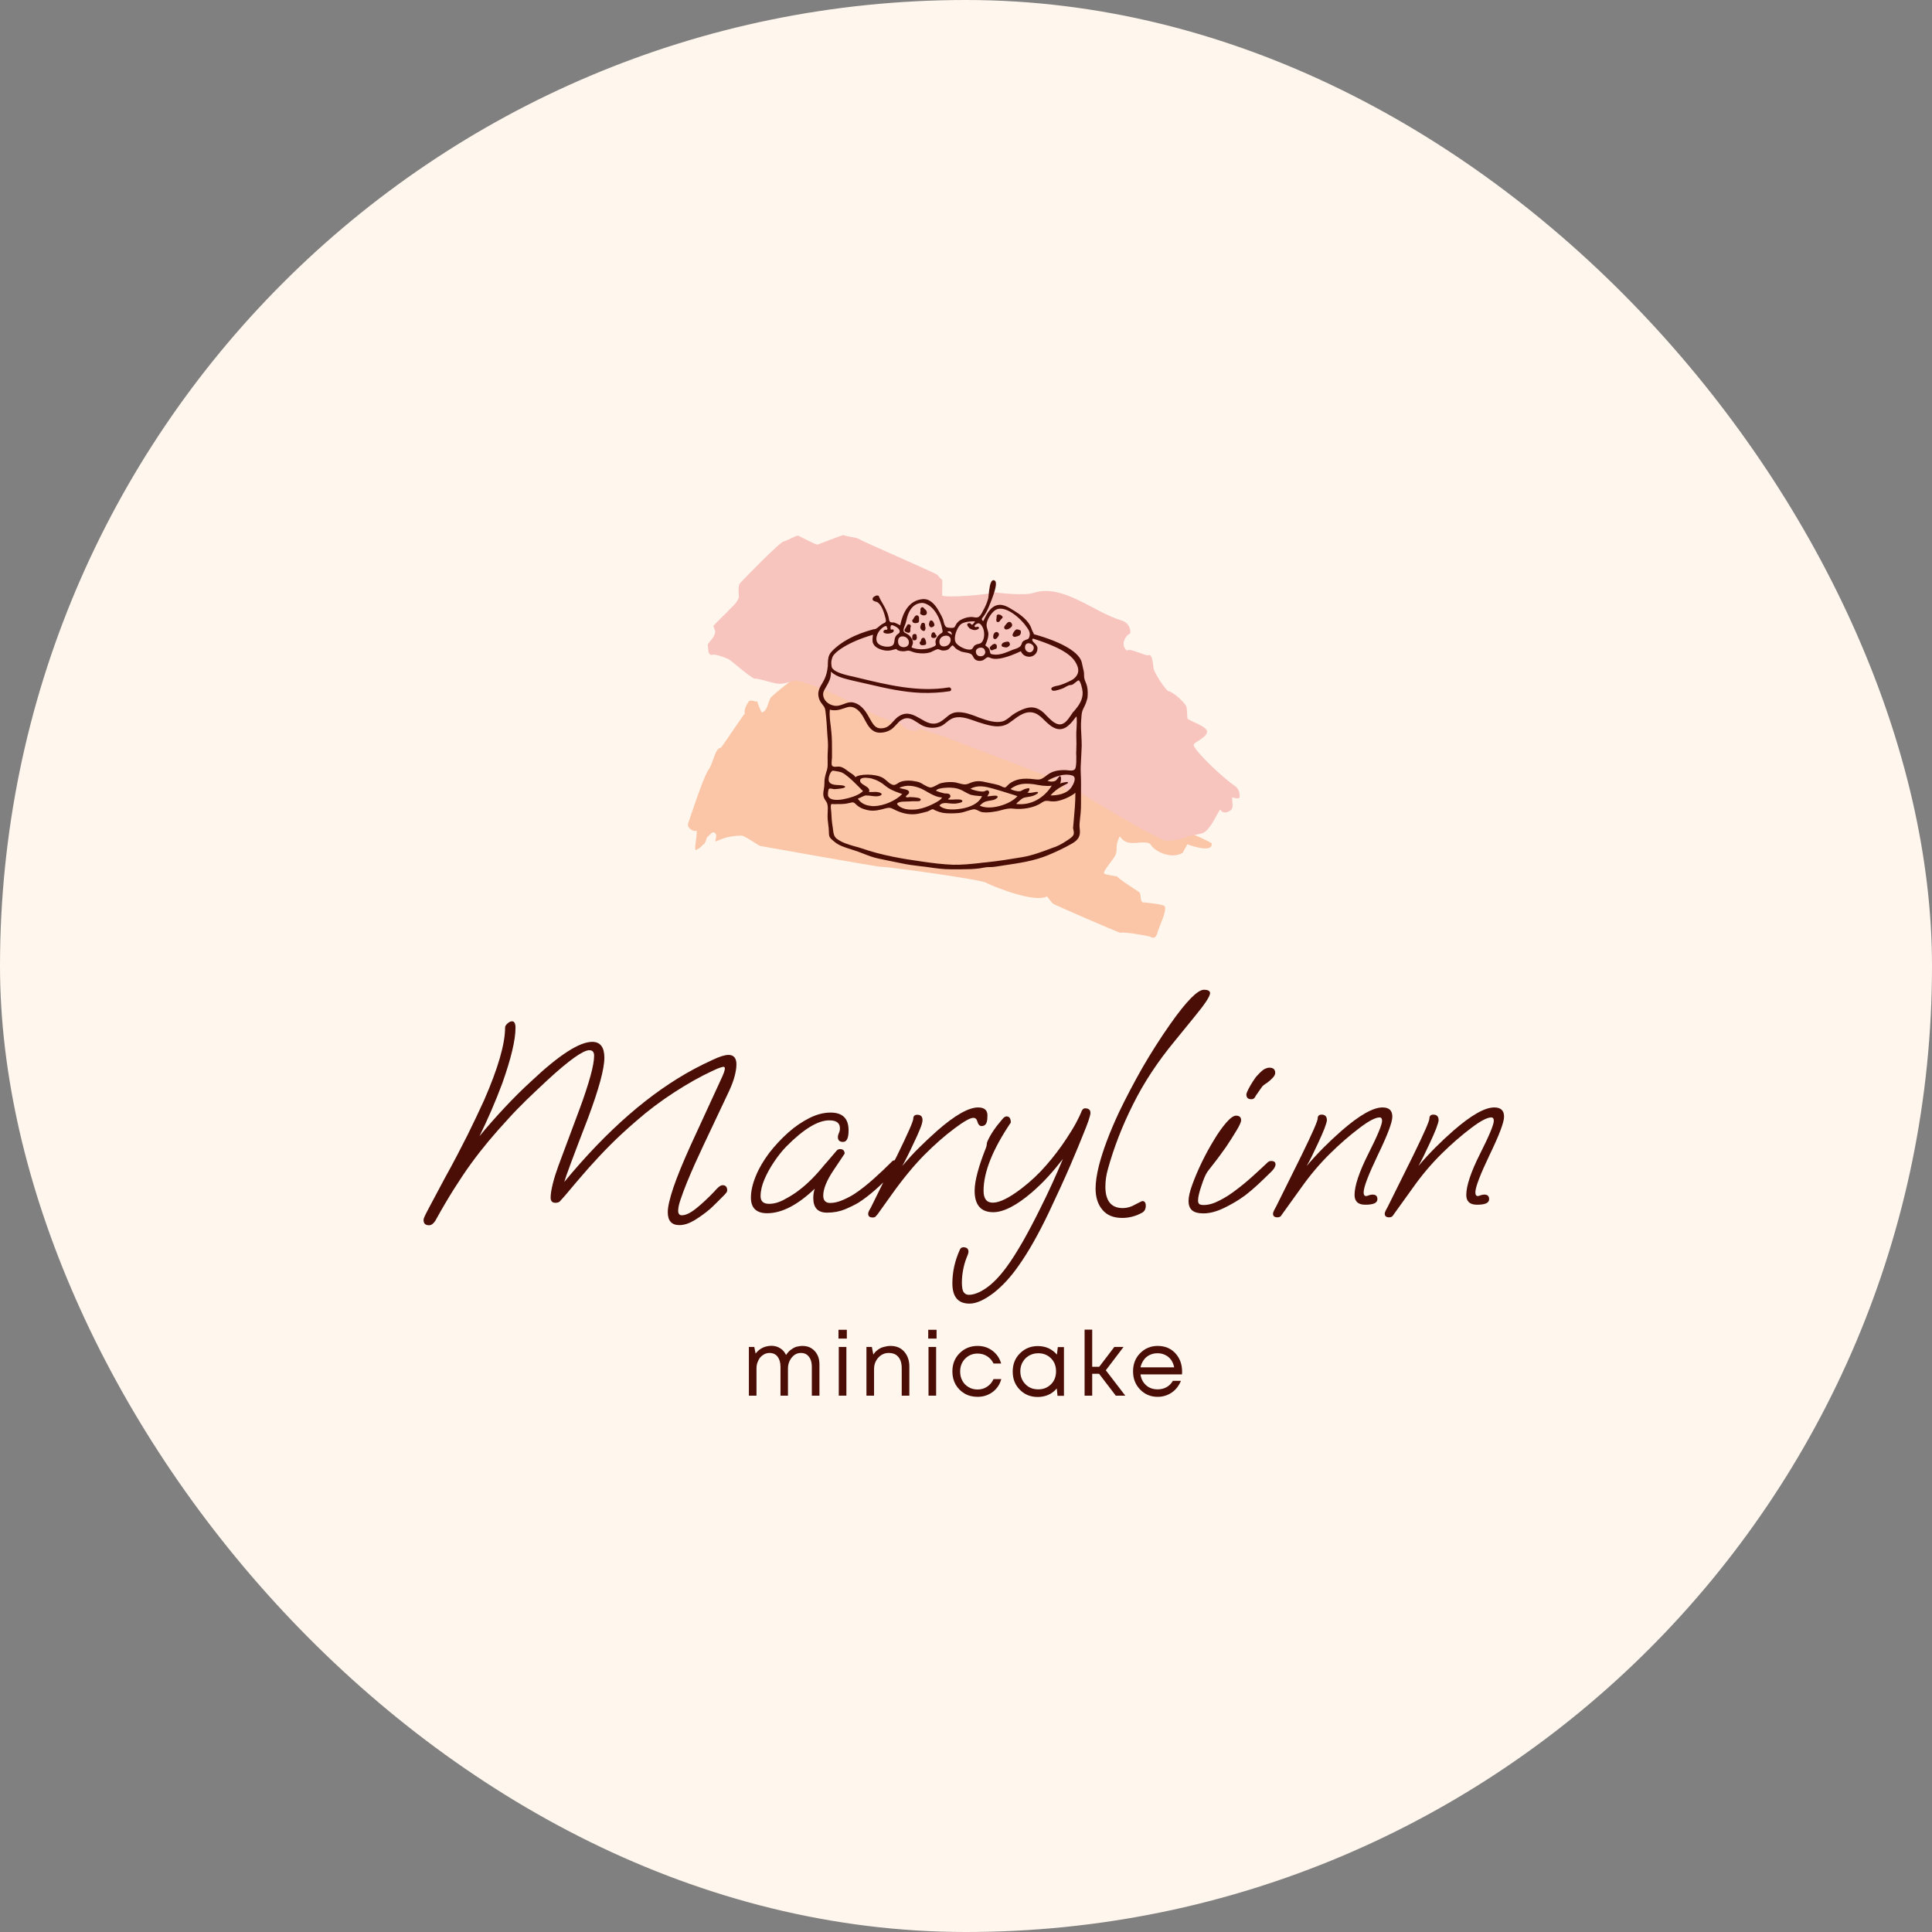 <?xml version="1.0" encoding="UTF-8"?> <svg xmlns="http://www.w3.org/2000/svg" width="260" height="260" viewBox="0 0 260 260" fill="none"><rect x="0" y="0" width="260" height="260" fill="#808080" stroke="none"/> <rect width="260" height="260" rx="130" fill="#FFF6ED"></rect> <path d="M113.132 92.995C112.816 92.63 106.935 91.193 106.692 91.51C106.474 91.51 103.849 93.677 103.728 93.872C103.339 94.529 103.266 95.698 102.537 95.869C102.44 95.893 102.027 94.797 101.881 94.359C101.711 94.554 101.176 94.115 100.787 94.359C100.423 94.919 100.107 95.479 100.228 96.064C99.986 96.21 97.531 100.009 97.021 100.618C96.17 100.715 96.073 102.59 95.32 103.637C94.615 104.636 92.72 110.529 92.647 110.7C92.282 111.43 93.497 112.064 93.765 111.747C93.789 112.94 93.449 113.793 93.594 114.426C93.959 114.255 94.251 114.109 94.639 113.622C94.809 113.744 94.98 113.159 95.15 112.672C95.514 112.429 95.83 111.82 96.17 112.064C96.754 112.453 95.976 113.379 96.389 113.208C97.41 112.77 98.114 112.502 99.767 112.453C100.228 112.453 102.002 113.744 102.294 113.841C102.683 113.89 118.187 116.715 118.77 116.666C119.353 116.618 132.791 118.444 132.815 118.858C134.152 119.491 139.279 121.512 140.883 120.636C140.98 120.66 141.442 121.391 141.709 121.61C141.88 121.756 150.652 125.579 150.798 125.531C151.211 125.36 154.394 125.92 154.759 126.042C155.099 126.237 155.512 126.383 155.755 125.555C155.804 125.092 157.189 122.389 156.703 121.926C156.46 121.683 154.176 121.464 153.835 121.439C153.374 121.391 153.617 120.246 153.301 120.051C152.888 119.783 150.409 118.2 150.336 117.933C150.336 117.933 148.732 117.738 148.586 117.543C148.392 117.251 149.801 115.716 150.093 115.108C150.482 114.328 149.972 113.914 150.701 112.551C151.381 113.525 152.086 113.476 153.033 113.427C153.276 113.403 154.71 113.208 154.88 113.72C155.415 114.572 157.626 115.692 159.157 114.767C159.352 114.401 159.57 114.012 159.789 113.622C159.789 113.622 163.191 114.937 163.07 113.525C162.997 112.77 113.618 93.239 113.132 92.995ZM101.298 111.065C101.371 111.089 101.419 111.138 101.492 111.162C101.419 111.138 101.346 111.114 101.298 111.065Z" fill="#FAC6A7"></path> <path d="M160.639 100.301C160.541 99.887 162.485 99.278 162.437 98.426C162.388 97.671 159.739 96.965 159.788 96.624C159.788 96.161 159.739 95.674 159.691 95.236C159.667 94.676 157.844 93.093 157.261 93.02C156.896 92.971 155.268 90.438 155.244 89.951V89.927C155.098 88.709 155.001 88.027 154.515 88.173C154.296 88.344 151.915 87.126 151.696 87.564V87.589C151.259 87.272 151.088 86.688 151.283 86.201C151.453 85.762 151.72 85.421 152.109 85.227V85.202C152.182 84.447 151.72 83.741 150.991 83.522C147.03 82.329 143.045 78.505 139.06 79.796C137.796 80.21 134.005 79.772 133.714 79.674C133.568 80.015 126.909 80.526 126.788 80.112C126.788 80.088 126.788 80.088 126.788 80.064C126.812 79.406 126.812 78.724 126.812 78.067C126.569 77.848 126.351 77.629 126.132 77.361C125.865 77.093 116.023 72.855 115.44 72.466C115.245 72.32 113.714 72.198 113.569 72.003C113.496 71.93 110.191 73.245 110.021 73.294C109.802 73.342 107.493 72.1 107.396 72.076C107.202 72.027 105.817 72.807 105.501 72.855C105.039 72.831 99.985 78.043 99.596 78.481C99.207 78.919 99.499 80.21 99.426 80.405C99.183 81.208 98.356 81.793 97.797 82.426C97.239 82.937 95.611 84.642 95.999 84.204C96.072 84.545 96.267 84.788 96.242 85.081C96.194 85.714 95.562 86.225 95.222 86.761C95.392 87.224 95.149 87.978 95.732 88.149C96.218 87.881 98.089 88.709 98.089 88.734C98.284 88.782 100.932 91.144 101.516 91.315C102.123 91.339 102.682 91.534 103.241 91.68C103.8 91.826 104.359 91.997 104.918 92.021C105.574 92.021 106.181 91.802 106.837 91.607C107.493 91.388 112.111 93.166 114.589 94.578C117.044 96.015 120.664 97.452 121.272 97.403C121.636 98.134 123.143 98.743 123.775 98.036C124.042 98.158 127.371 99.23 127.42 99.23C127.59 99.424 142.608 105.001 143.045 105.342C143.41 107.388 144.066 105.781 144.625 106.243C144.697 106.268 153.883 111.942 156.362 112.94C156.605 113.379 159.375 112.989 159.934 112.526C159.934 112.526 161.635 112.21 161.829 112.112C162.923 111.771 163.943 109.068 164.235 108.946C164.575 109.58 165.256 109.312 165.62 109.044C166.082 108.679 165.766 107.875 165.815 107.29C165.912 107.339 166.641 107.558 166.811 107.339V107.315C166.908 106.682 166.641 106.048 166.106 105.708C164.624 104.733 160.857 101.153 160.639 100.301Z" fill="#F8C4BE"></path> <path d="M146.302 92.411C146.253 92.192 146.181 91.997 146.108 91.826C145.986 91.534 145.889 91.266 145.889 90.925C145.889 90.511 145.865 90.365 145.767 90C145.719 89.805 145.67 89.586 145.597 89.221C145.33 87.832 142.997 86.42 139.133 85.349C139.109 85.275 139.085 85.178 139.06 85.154C138.963 85.007 138.89 84.813 138.817 84.618C138.745 84.423 138.672 84.228 138.574 84.082C138.088 83.278 137.214 82.645 136.582 82.256C136.509 82.207 136.46 82.183 136.387 82.134C135.61 81.647 134.759 81.111 133.836 81.574C133.131 81.939 132.718 82.791 132.378 83.473L132.305 83.595C132.208 83.498 132.135 83.425 132.135 83.352C132.111 83.254 132.208 83.132 132.329 82.986C132.402 82.913 132.451 82.816 132.524 82.718C132.84 82.231 133.083 81.671 133.228 81.257L133.277 81.16C134.03 79.26 134.225 78.311 133.836 78.116C133.739 78.067 133.641 78.067 133.569 78.116C133.228 78.311 133.131 79.285 133.058 79.991C133.034 80.234 133.01 80.454 132.985 80.551C132.84 81.062 132.645 81.549 132.402 81.988C132.378 82.037 132.354 82.085 132.305 82.158C132.159 82.475 131.965 82.84 131.722 83.011C131.527 83.132 131.284 83.108 131.041 83.059C130.896 83.035 130.75 83.011 130.58 83.035C130.118 83.059 129.632 83.23 129.243 83.449C129.024 83.595 128.854 83.741 128.708 83.96C128.684 84.009 128.636 84.082 128.611 84.131C128.538 84.253 128.49 84.399 128.393 84.447C128.222 84.545 127.542 84.496 127.372 84.399C127.153 84.277 127.056 83.936 126.983 83.644C126.959 83.522 126.935 83.4 126.886 83.303C126.789 83.035 126.643 82.767 126.497 82.523C126.449 82.426 126.4 82.353 126.351 82.256C125.938 81.501 125.258 80.624 124.334 80.624C124.286 80.624 124.261 80.624 124.213 80.624C122.658 80.746 121.637 81.89 121.175 84.033C121.175 84.082 121.151 84.106 121.151 84.155C121.127 84.131 121.078 84.106 121.054 84.106C120.859 84.009 120.641 83.887 120.446 83.814C120.349 83.766 120.228 83.766 120.13 83.766C120.033 83.766 119.96 83.766 119.887 83.741C119.693 83.668 119.644 83.473 119.62 83.23C119.596 83.157 119.596 83.084 119.571 83.011C119.401 82.304 119.061 81.695 118.721 81.111C118.599 80.892 118.454 80.673 118.356 80.429C118.332 80.38 118.308 80.332 118.308 80.307C118.259 80.161 118.211 80.137 117.992 80.137C117.87 80.137 117.506 80.332 117.457 80.478C117.409 80.6 117.409 80.673 117.457 80.746C117.53 80.868 117.7 80.916 117.846 80.965C117.919 80.989 117.968 80.989 118.016 81.014C118.648 81.306 119.013 82.548 119.183 83.254C119.28 83.692 119.207 83.741 118.915 83.887C118.842 83.912 118.77 83.96 118.697 84.009C118.551 84.082 118.429 84.204 118.308 84.301C118.138 84.447 117.992 84.569 117.822 84.642C117.773 84.667 117.627 84.691 117.53 84.691C115.003 85.373 113.108 86.396 111.893 87.711C111.65 87.979 111.504 88.295 111.455 88.66C111.431 88.88 111.407 89.099 111.407 89.342C111.407 89.415 111.407 89.489 111.407 89.561C111.407 89.635 111.407 89.708 111.382 89.781C111.334 90.317 111.212 90.828 110.969 91.364C110.872 91.583 110.75 91.778 110.629 91.997C110.41 92.338 110.216 92.703 110.143 93.117C110.07 93.58 110.192 94.091 110.459 94.505C110.556 94.651 110.653 94.773 110.726 94.871C110.921 95.114 111.042 95.26 111.091 95.747C111.212 96.746 111.285 97.769 111.334 98.767C111.358 99.084 111.382 99.4 111.407 99.717C111.455 100.326 111.407 100.886 111.382 101.495V101.616C111.358 101.835 111.382 102.079 111.382 102.323C111.382 102.737 111.407 103.175 111.309 103.54C111.285 103.638 111.261 103.759 111.212 103.857C111.066 104.368 110.921 104.831 110.945 105.415C110.945 105.683 110.921 105.927 110.872 106.17C110.823 106.438 110.775 106.73 110.799 106.998C110.823 107.315 110.969 107.534 111.091 107.729C111.188 107.875 111.285 107.997 111.334 108.192C111.431 108.533 111.407 108.995 111.382 109.434C111.382 109.726 111.358 109.994 111.382 110.237C111.407 110.456 111.431 110.676 111.455 110.895C111.504 111.26 111.552 111.65 111.552 112.039C111.552 112.624 111.674 112.746 112.087 113.111L112.184 113.184C112.84 113.793 113.715 114.036 114.541 114.304C114.663 114.353 114.809 114.377 114.93 114.426C115.343 114.548 115.756 114.718 116.145 114.864C116.826 115.132 117.506 115.4 118.235 115.546C118.672 115.644 119.11 115.717 119.523 115.814C120.106 115.936 120.714 116.058 121.321 116.179C122.099 116.35 122.974 116.472 123.848 116.569C124.286 116.618 124.747 116.666 125.185 116.74C126.06 116.861 126.959 116.983 127.858 116.983C127.907 116.983 127.955 116.983 128.004 116.983C128.15 116.983 128.295 116.983 128.441 116.983C128.806 116.983 129.146 116.983 129.51 116.983C130.288 116.983 131.066 116.959 131.819 116.861C131.965 116.837 132.086 116.813 132.232 116.788C132.524 116.74 132.767 116.691 133.107 116.691C133.131 116.691 133.155 116.691 133.18 116.691C133.593 116.691 133.982 116.642 134.395 116.569L135.002 116.472C137.116 116.155 139.133 115.887 141.102 115.059C142.025 114.669 143.119 114.182 144.261 113.525C145.16 113.013 145.427 112.478 145.306 111.552C145.233 111.065 145.306 110.578 145.354 110.091C145.379 109.872 145.403 109.653 145.427 109.434C145.476 108.922 145.476 108.411 145.476 107.924C145.476 107.802 145.476 107.68 145.476 107.534C145.476 107.315 145.476 107.096 145.476 106.901C145.476 106.024 145.5 105.099 145.451 104.198C145.403 103.443 145.451 102.688 145.5 101.933C145.524 101.421 145.549 100.886 145.573 100.35C145.573 99.887 145.549 99.4 145.524 98.938C145.476 98.28 145.451 97.574 145.5 96.916C145.5 96.819 145.524 96.721 145.524 96.624C145.549 96.112 145.597 95.698 145.84 95.26C146.059 94.871 146.229 94.408 146.351 93.896C146.399 93.409 146.399 92.874 146.302 92.411ZM144.844 99.108C144.868 99.741 144.868 100.326 144.844 100.934C144.82 101.202 144.82 101.47 144.844 101.787C144.844 102.347 144.868 102.931 144.722 103.394C144.601 103.759 144.091 103.711 143.653 103.662C143.483 103.638 143.313 103.638 143.167 103.638C142.317 103.638 141.636 103.808 141.102 104.173C140.98 104.246 140.859 104.344 140.737 104.441C140.397 104.685 140.13 104.904 139.717 104.904C139.668 104.904 139.619 104.904 139.571 104.904C138.283 104.758 137.044 104.612 135.877 105.44C135.78 105.513 135.707 105.61 135.61 105.683C135.488 105.829 135.367 105.951 135.245 105.975H135.221C135.099 105.975 134.856 105.878 134.686 105.781C134.565 105.732 134.468 105.683 134.395 105.659C134.03 105.561 133.641 105.464 133.253 105.391C133.034 105.342 132.791 105.294 132.572 105.245C131.77 105.05 131.187 105.099 130.507 105.391C129.923 105.659 129.632 105.561 129.146 105.44C129.024 105.415 128.854 105.367 128.684 105.318C128.101 105.196 127.323 105.221 126.643 105.391C126.449 105.44 126.23 105.561 126.011 105.683C125.744 105.829 125.452 105.975 125.234 105.975H125.209C124.918 105.951 124.602 105.756 124.286 105.586C124.018 105.415 123.727 105.245 123.435 105.196C122.998 105.099 122.609 105.05 122.245 105.05C121.88 105.05 121.54 105.099 121.248 105.196C121.078 105.245 120.908 105.342 120.787 105.44C120.544 105.586 120.349 105.708 120.057 105.586C119.79 105.488 119.571 105.294 119.353 105.099C119.158 104.928 118.964 104.758 118.721 104.636C117.7 104.1 115.635 104.149 115.125 104.587C114.979 104.344 114.711 104.173 114.444 104.003C114.323 103.93 114.225 103.857 114.128 103.784C113.812 103.54 113.448 103.248 113.01 103.175C112.913 103.151 112.792 103.175 112.646 103.175C112.403 103.199 112.111 103.224 111.99 103.053C111.868 102.907 111.917 102.493 111.941 102.201C111.965 102.055 111.965 101.933 111.965 101.835C111.965 101.519 111.965 101.178 111.965 100.861C111.965 100.131 111.965 99.376 111.893 98.645C111.868 98.329 111.82 98.012 111.795 97.695C111.698 96.965 111.601 96.186 111.674 95.504C112.403 95.698 112.937 95.528 113.545 95.333C113.715 95.284 113.885 95.211 114.08 95.163C114.809 94.968 115.416 95.479 115.708 95.82C115.975 96.112 116.194 96.502 116.388 96.892C116.826 97.695 117.263 98.499 118.259 98.597C118.332 98.597 118.405 98.597 118.478 98.597C119.085 98.597 119.693 98.377 120.13 98.012C120.301 97.866 120.446 97.695 120.592 97.549C120.811 97.306 121.03 97.062 121.297 96.892C122.172 96.38 122.755 96.77 123.46 97.233C123.751 97.428 124.043 97.622 124.383 97.744C125.088 98.012 125.914 98.012 126.619 97.72C126.91 97.598 127.129 97.403 127.372 97.208C127.591 97.014 127.834 96.843 128.077 96.721C129.097 96.259 130.191 96.673 131.236 97.038C131.454 97.111 131.673 97.208 131.892 97.257C133.131 97.647 134.662 98.158 135.926 97.208C136.023 97.135 136.096 97.062 136.193 97.014C137.092 96.332 138.113 95.552 139.255 95.966C139.789 96.161 140.203 96.575 140.591 96.965C141.029 97.379 141.466 97.817 142.074 98.036C143.289 98.45 144.091 97.403 144.722 96.575C144.771 96.526 144.82 96.454 144.844 96.405C144.965 96.624 144.893 97.769 144.868 98.207C144.844 98.426 144.844 98.597 144.844 98.67C144.844 98.791 144.844 98.962 144.844 99.108ZM144.479 111.796C144.504 111.942 144.528 112.088 144.504 112.21C144.455 112.526 144.091 112.77 143.848 112.94C143.362 113.281 142.706 113.695 142.098 113.939L141.612 114.109C140.251 114.621 138.988 115.108 137.578 115.351C135.974 115.619 134.322 115.887 132.645 116.058C132.354 116.082 132.062 116.106 131.77 116.155C130.628 116.277 129.437 116.399 128.271 116.374C126.886 116.326 125.525 116.155 124.043 115.936C121.588 115.595 118.721 115.132 115.926 114.158C115.635 114.061 115.319 113.963 115.003 113.89C114.177 113.647 113.302 113.403 112.597 112.867C112.233 112.575 112.16 112.137 112.111 111.698C112.087 111.577 112.087 111.431 112.063 111.309C111.941 110.627 111.893 109.896 111.868 109.287C111.868 109.239 111.868 109.166 111.844 109.093C111.82 108.849 111.771 108.411 111.844 108.289C111.868 108.265 111.917 108.192 111.917 108.192H111.941C111.99 108.192 112.038 108.216 112.16 108.216C112.889 108.192 113.521 108.265 114.25 108.07H114.274C114.857 107.924 114.857 107.924 115.27 108.313L115.295 108.338C115.829 108.849 116.68 109.02 117.02 109.068C117.725 109.166 118.429 108.995 119.11 108.8C119.693 108.654 119.839 108.679 120.349 108.947C121.491 109.531 122.633 109.726 123.703 109.482L123.8 109.458C124.116 109.385 124.456 109.312 124.796 109.214C124.869 109.19 124.966 109.141 125.063 109.093C125.209 109.02 125.428 108.898 125.501 108.898C125.574 108.898 125.695 108.971 125.792 109.02C125.841 109.044 125.89 109.068 125.938 109.093C126.303 109.239 126.594 109.336 126.862 109.385C127.469 109.482 128.198 109.482 129.049 109.409C129.437 109.361 129.802 109.263 130.142 109.141C130.41 109.068 130.677 108.971 130.944 108.922C131.187 108.873 131.406 108.971 131.649 109.093C131.843 109.19 132.038 109.287 132.281 109.312C132.888 109.385 133.52 109.287 134.176 109.166C134.419 109.117 134.638 109.068 134.856 108.995C135.342 108.873 135.804 108.752 136.363 108.825C136.946 108.898 137.651 108.873 138.307 108.752C139.06 108.606 139.668 108.386 140.178 108.021C140.616 107.729 140.834 107.753 141.199 107.802C141.32 107.826 141.466 107.851 141.661 107.851C141.709 107.851 141.734 107.851 141.782 107.851C142.827 107.851 144.285 107.096 144.722 106.682C144.722 108.021 144.601 109.312 144.479 110.651C144.455 110.919 144.431 111.163 144.407 111.431C144.431 111.504 144.455 111.65 144.479 111.796ZM111.722 106.122C111.844 106.122 111.99 106.146 112.087 106.17C112.208 106.195 112.306 106.219 112.403 106.195C112.427 106.195 113.715 106.122 113.739 105.902C113.739 105.805 113.618 105.756 113.423 105.708C113.278 105.683 113.083 105.659 112.889 105.659C112.33 105.635 111.625 105.586 111.528 105.05C111.455 104.709 111.698 103.808 112.087 103.711C112.184 103.735 112.792 103.808 112.816 103.832C112.986 103.857 113.132 103.905 113.278 103.954C113.618 104.1 113.958 104.393 114.25 104.636L114.274 104.66C114.663 104.977 115.173 105.488 115.586 105.902C115.829 106.146 116.024 106.365 116.145 106.463C115.635 106.95 114.784 107.291 113.594 107.534C113.059 107.656 111.747 107.826 111.455 107.144C111.382 106.974 111.431 106.268 111.577 106.146C111.577 106.122 111.65 106.122 111.722 106.122ZM137.044 107.899C137.262 107.705 137.481 107.485 137.773 107.364C137.821 107.339 138.21 107.266 138.647 107.193C138.817 107.169 139.279 107.047 139.595 106.803C139.644 106.755 139.717 106.706 139.692 106.633C139.668 106.56 139.546 106.536 138.988 106.657H138.963C138.793 106.682 138.599 106.73 138.38 106.682C138.307 106.682 138.259 106.657 138.259 106.657L138.283 106.633C138.307 106.609 138.331 106.584 138.38 106.56C138.502 106.414 138.599 106.195 138.502 106.097C138.477 106.073 138.429 106.049 138.137 106.122C137.991 106.17 137.943 106.17 137.821 106.219C137.675 106.292 137.602 106.341 137.53 106.365C137.457 106.414 137.432 106.438 137.335 106.463C137.238 106.487 137.141 106.487 136.995 106.487C136.655 106.438 136.193 106.341 135.999 106.17C136.873 105.513 137.7 105.415 138.647 105.488C138.988 105.513 139.328 105.561 139.668 105.635C139.862 105.659 140.081 105.708 140.3 105.732C140.591 105.756 141.199 105.805 141.539 105.732C141.053 106.536 140.348 107.217 139.498 107.68C138.672 108.119 137.748 108.313 136.752 108.192C136.849 108.07 136.946 107.972 137.044 107.899ZM127.809 108.119C128.077 108.143 128.344 108.167 128.563 108.143H128.611C129.122 108.07 129.389 107.997 129.486 107.899C129.51 107.875 129.51 107.826 129.51 107.802C129.486 107.583 129.073 107.583 128.879 107.583C128.854 107.583 128.83 107.583 128.806 107.583C128.781 107.583 128.708 107.583 128.611 107.583C127.979 107.631 127.639 107.607 127.591 107.558C127.591 107.51 127.639 107.485 127.712 107.437C127.809 107.364 127.955 107.291 127.882 107.047C127.809 106.803 127.493 106.779 127.226 106.779C127.153 106.779 127.08 106.779 127.032 106.755C126.692 106.682 126.351 106.584 125.963 106.414C126.06 106.146 126.764 106.024 127.493 106C128.15 105.975 128.733 106.049 129.194 106.243C129.413 106.341 129.632 106.438 129.826 106.56C130.094 106.706 130.385 106.877 130.701 106.974C130.993 107.047 131.43 107.096 131.77 107.12C131.916 107.12 132.062 107.144 132.159 107.144C131.649 108.289 130.239 108.654 129.656 108.776C128.757 108.947 127.153 109.141 126.424 108.411C126.716 107.997 127.275 108.045 127.809 108.119ZM131.965 108.313C132.232 108.07 132.402 107.924 132.791 107.826C132.888 107.802 133.01 107.778 133.155 107.753C133.471 107.705 133.836 107.656 134.055 107.485C134.176 107.412 134.298 107.291 134.249 107.193C134.2 107.047 133.884 107.047 133.18 107.144C133.058 107.169 132.937 107.169 132.864 107.169C132.888 107.12 132.912 107.071 132.961 106.998C133.058 106.852 133.18 106.682 133.083 106.511C132.961 106.268 132.742 106.365 132.597 106.438C132.548 106.463 132.475 106.487 132.426 106.511C131.94 106.584 130.968 106.341 130.58 106.146C131.625 105.61 132.548 105.829 133.617 106.122C134.395 106.341 135.197 106.584 135.95 106.828C136.266 106.925 136.606 107.023 136.922 107.144C135.974 108.265 133.204 109.117 131.843 108.411C131.892 108.362 131.94 108.338 131.965 108.313ZM121.686 107.875C122.074 107.875 122.439 107.851 122.828 107.826H122.925C122.925 107.826 122.949 107.826 122.974 107.826C123.022 107.826 123.071 107.826 123.119 107.826C123.435 107.826 123.727 107.851 123.824 107.753C123.921 107.68 123.921 107.607 123.897 107.558C123.824 107.388 123.338 107.291 122.463 107.266C122.415 107.266 122.342 107.266 122.293 107.291C122.099 107.315 121.929 107.315 121.904 107.217C121.88 107.144 122.002 107.071 122.099 106.974C122.22 106.877 122.366 106.755 122.342 106.609C122.317 106.341 121.953 106.243 121.564 106.17C121.37 106.122 121.175 106.097 121.03 106.024C122.026 105.537 123.095 105.781 123.824 106.073C124.14 106.195 124.456 106.389 124.772 106.56C125.404 106.925 126.06 107.291 126.764 107.315C126.74 107.461 126.497 107.778 125.161 108.386C124.456 108.703 123.678 108.922 123.046 108.947C122.099 108.995 121.443 108.849 120.957 108.459C120.835 108.362 120.714 108.24 120.738 108.143C120.811 107.972 121.273 107.875 121.686 107.875ZM117.36 107.12C117.676 107.169 118.016 107.193 118.308 107.12C118.551 107.047 118.648 106.974 118.648 106.877C118.648 106.779 118.527 106.706 118.284 106.633C118.016 106.56 117.676 106.56 117.384 106.584C117.239 106.584 117.069 106.584 116.947 106.584C117.117 106.146 116.704 105.927 116.364 105.708C116.097 105.537 115.805 105.391 115.756 105.123C115.732 105.001 115.756 104.904 115.829 104.831C116.097 104.563 116.923 104.685 117.263 104.758C117.968 104.953 118.551 105.245 119.28 105.854C119.912 106.365 120.981 106.706 121.418 106.852C120.641 107.68 118.988 108.484 117.53 108.484C117.433 108.484 117.312 108.484 117.214 108.459C116.437 108.386 115.829 108.07 115.44 107.485C115.562 107.437 115.683 107.364 115.829 107.315C116.048 107.217 116.267 107.096 116.485 107.047C116.753 107.047 117.069 107.071 117.36 107.12ZM144.188 105.951C143.532 106.901 142.171 107.047 141.442 107.047C141.418 107.047 141.393 107.047 141.369 107.047C141.831 106.511 142.365 106.122 142.9 105.829C142.997 105.781 143.119 105.732 143.216 105.659C143.629 105.464 143.775 105.391 143.726 105.294C143.702 105.221 143.58 105.221 143.313 105.269C143.094 105.294 142.876 105.367 142.657 105.44C142.706 105.367 142.73 105.269 142.754 105.147C142.803 104.928 142.827 104.49 142.657 104.441C142.584 104.441 142.56 104.466 142.487 104.563L142.414 104.66C142.268 104.855 142.195 104.953 142.098 105.026C141.977 105.123 141.855 105.147 141.709 105.172C141.418 105.221 141.15 105.147 140.956 105.074C141.563 104.709 142.195 104.466 142.851 104.319C143.094 104.271 143.702 104.173 144.309 104.368C144.407 104.393 144.455 104.417 144.504 104.49C144.844 104.782 144.431 105.61 144.188 105.951ZM144.455 95.772C144.334 95.918 144.236 96.088 144.115 96.259C143.702 96.868 143.216 97.574 142.487 97.476C141.879 97.379 141.393 96.868 140.907 96.38C140.64 96.088 140.373 95.82 140.081 95.625C139.303 95.09 138.55 95.065 137.53 95.504C136.922 95.772 136.412 96.064 135.974 96.429C135.926 96.478 135.877 96.502 135.829 96.551C135.537 96.77 135.27 96.989 134.905 97.087C133.957 97.33 132.791 96.941 131.916 96.624C131.746 96.575 131.576 96.502 131.406 96.429C130.628 96.137 129.826 95.845 128.976 95.845C128.951 95.845 128.903 95.845 128.879 95.845C128.15 95.869 127.712 96.21 127.275 96.6C127.007 96.819 126.74 97.038 126.4 97.208C125.452 97.647 124.699 97.208 123.873 96.721C123.022 96.234 122.147 95.723 121.102 96.307C120.738 96.502 120.471 96.794 120.203 97.087C119.839 97.501 119.474 97.89 118.891 97.988C118.016 98.134 117.652 97.769 117.19 96.941L117.117 96.819C116.607 95.893 116.072 94.919 114.979 94.578C114.833 94.53 114.687 94.505 114.541 94.505C114.177 94.505 113.861 94.627 113.545 94.749C113.205 94.871 112.84 95.017 112.451 94.992C111.771 94.944 110.945 94.481 110.799 93.677C110.702 93.239 110.896 92.898 111.115 92.533C111.188 92.411 111.236 92.313 111.309 92.192C111.358 92.094 111.407 91.997 111.455 91.924C111.601 91.607 111.722 91.412 111.795 90.925C111.82 90.755 111.82 90.584 111.82 90.389C112.208 90.755 112.743 91.047 113.496 91.266C114.25 91.485 115.027 91.656 115.781 91.826C116.097 91.899 116.437 91.972 116.753 92.046C119.304 92.654 121.613 93.141 123.873 93.239C125.234 93.288 126.57 93.215 127.809 93.02C127.931 92.995 128.028 92.898 128.004 92.752C127.979 92.606 127.858 92.484 127.688 92.508C123.605 93.19 119.426 92.167 115.392 91.193C115.003 91.096 114.614 90.998 114.225 90.925C112.767 90.584 111.99 90.17 111.917 89.708C111.82 89.075 111.868 88.904 112.038 88.417C112.281 87.759 114.128 86.396 117.482 85.421C117.457 85.616 117.384 86.055 117.433 86.371C117.53 86.834 117.895 87.175 118.527 87.394C119.231 87.638 119.766 87.589 120.373 87.394C120.616 87.321 120.616 87.321 120.665 87.394C120.714 87.418 120.762 87.492 120.908 87.54C121.127 87.638 121.54 87.662 121.759 87.638C121.856 87.613 121.929 87.613 122.002 87.589C122.147 87.565 122.22 87.54 122.415 87.589C122.536 87.613 122.658 87.662 122.779 87.711C122.949 87.759 123.119 87.832 123.314 87.857C124.018 87.979 124.675 87.954 125.209 87.784C125.331 87.735 125.477 87.662 125.622 87.589C125.817 87.492 126.011 87.394 126.157 87.37C126.278 87.345 126.376 87.394 126.497 87.443C126.594 87.492 126.692 87.516 126.813 87.54C127.105 87.565 127.396 87.516 127.615 87.394C127.688 87.345 127.809 87.224 127.907 87.102C128.004 87.004 128.125 86.858 128.174 86.858C128.247 86.858 128.368 86.98 128.465 87.102C128.538 87.175 128.587 87.248 128.66 87.297C128.854 87.443 129.122 87.565 129.316 87.662C129.486 87.735 129.705 87.759 129.923 87.808C130.264 87.857 130.628 87.93 130.798 88.125C130.871 88.198 130.92 88.295 130.968 88.393C131.041 88.539 131.139 88.709 131.357 88.831C131.6 88.953 131.892 88.977 132.208 88.88C132.354 88.831 132.475 88.734 132.597 88.636C132.694 88.563 132.791 88.49 132.864 88.466C132.985 88.417 133.131 88.466 133.277 88.539C133.35 88.563 133.423 88.587 133.496 88.612C134.273 88.807 135.561 88.49 137.335 87.662C137.359 87.662 137.359 87.638 137.384 87.638C137.627 88.246 138.234 88.441 138.696 88.368C139.109 88.295 139.619 87.954 139.619 87.248C139.619 86.956 139.401 86.737 139.206 86.542C139.036 86.371 138.89 86.225 138.915 86.079C138.915 86.03 138.988 85.982 139.012 85.933C143.337 87.321 144.528 88.417 144.99 89.635C145.451 90.803 144.431 91.437 144.115 91.583C143.532 91.875 143.021 92.094 142.584 92.216C142.56 92.216 142.487 92.24 142.39 92.265C141.977 92.338 141.563 92.435 141.491 92.63C141.466 92.703 141.491 92.8 141.563 92.874C141.734 93.068 142.268 92.898 142.778 92.727C142.827 92.703 142.876 92.703 142.9 92.679C143.094 92.63 143.264 92.533 143.41 92.435C143.532 92.362 143.678 92.289 143.799 92.24C143.896 92.216 143.945 92.192 144.018 92.192C144.066 92.192 144.139 92.192 144.236 92.167C144.382 92.119 144.577 91.972 144.747 91.826C144.893 91.729 145.063 91.558 145.136 91.558C145.403 91.583 145.67 92.703 145.695 93.141C145.743 94.213 145.16 94.968 144.528 95.723L144.455 95.772ZM119.45 84.594L119.401 84.618C119.401 84.764 119.377 84.764 119.256 84.74C119.183 84.74 119.061 84.74 118.964 84.837C118.891 84.934 118.867 85.007 118.891 85.081C118.988 85.275 119.45 85.275 119.499 85.275C119.62 85.275 120.228 85.202 120.276 84.91C120.276 84.837 120.276 84.788 120.228 84.74C120.179 84.691 120.082 84.691 120.009 84.715C119.96 84.715 119.912 84.74 119.887 84.715C119.863 84.667 119.839 84.569 119.839 84.399C119.863 84.277 119.887 84.18 119.936 84.155C120.033 84.082 120.301 84.18 120.665 84.399C120.884 84.545 121.102 84.764 121.078 85.007C121.054 85.154 120.957 85.251 120.835 85.324C120.762 85.373 120.714 85.421 120.641 85.495C120.446 85.714 120.398 85.982 120.373 86.225C120.325 86.517 120.301 86.785 119.985 86.931C119.523 87.151 118.599 87.004 118.211 86.639C117.676 86.152 118.016 85.251 118.454 84.764C118.697 84.496 119.013 84.253 119.207 84.253C119.231 84.253 119.256 84.253 119.256 84.253C119.328 84.277 119.377 84.374 119.377 84.545H119.45V84.594ZM120.859 86.225C120.884 85.787 121.175 85.641 121.467 85.641H121.491C121.904 85.641 122.317 85.982 122.317 86.469C122.317 86.712 122.196 86.907 122.002 87.004C121.734 87.151 121.394 87.126 121.151 86.956C120.932 86.81 120.835 86.566 120.859 86.274V86.225ZM126.837 84.837C126.886 85.105 126.813 85.129 126.667 85.227C126.594 85.275 126.521 85.3 126.424 85.397C126.157 85.616 125.89 86.03 125.89 86.396C125.89 86.469 125.914 86.542 125.914 86.591C125.938 86.688 125.963 86.761 125.914 86.834C125.841 86.931 125.647 87.029 125.525 87.078C125.501 87.078 125.476 87.102 125.452 87.102C125.112 87.248 124.699 87.345 124.237 87.37C123.8 87.394 123.338 87.345 122.925 87.224C122.779 87.175 122.706 87.151 122.682 87.102C122.658 87.078 122.706 87.004 122.731 86.931C122.779 86.834 122.828 86.712 122.852 86.566C122.901 86.152 122.609 85.763 122.366 85.519C122.269 85.421 122.123 85.349 122.002 85.275C121.807 85.178 121.661 85.105 121.613 84.959C121.54 84.74 121.661 84.423 121.783 84.131C121.831 84.009 121.88 83.887 121.904 83.766L121.953 83.571C122.05 83.205 122.123 82.84 122.293 82.475C122.682 81.623 123.265 81.184 124.067 81.135H124.091C124.237 81.16 124.286 81.16 124.31 81.16C125.768 81.525 126.594 83.352 126.837 84.837ZM127.931 86.225C127.931 86.249 127.931 86.249 127.931 86.225C127.882 86.517 127.712 86.785 127.421 86.907C127.153 87.029 126.837 87.029 126.643 86.883C126.473 86.761 126.4 86.566 126.424 86.298C126.449 85.982 126.643 85.738 126.935 85.616C127.056 85.568 127.178 85.543 127.323 85.543C127.493 85.543 127.639 85.592 127.761 85.689C127.907 85.811 127.955 86.006 127.931 86.225ZM127.809 85.251C127.736 85.227 127.664 85.178 127.615 85.129C127.566 85.105 127.542 85.081 127.518 85.056C127.493 85.032 127.493 85.032 127.469 85.032C127.493 85.007 127.542 85.007 127.591 84.983H127.615C127.761 84.91 127.882 84.959 127.979 85.056C128.077 85.178 128.101 85.324 128.101 85.446C128.004 85.349 127.907 85.3 127.809 85.251ZM131.187 83.692C131.09 83.814 130.896 84.082 130.823 84.082C130.75 84.082 130.75 84.058 130.701 84.009C130.653 83.96 130.604 83.863 130.458 83.863C130.458 83.863 130.458 83.863 130.434 83.863C130.239 83.863 130.191 83.96 130.166 84.009C130.118 84.204 130.434 84.52 130.531 84.594C130.774 84.74 131.211 84.886 131.503 84.715H131.527C131.6 84.691 131.722 84.618 131.746 84.52C131.746 84.496 131.746 84.447 131.722 84.423C131.649 84.301 131.503 84.35 131.43 84.374C131.382 84.399 131.333 84.399 131.309 84.399C131.236 84.374 131.163 84.35 131.139 84.277C131.139 84.18 131.309 83.985 131.527 83.912C131.795 83.79 132.013 84.009 132.232 84.399C132.524 84.934 132.548 85.957 132.111 86.444C131.989 86.591 131.819 86.615 131.649 86.663C131.503 86.688 131.357 86.737 131.211 86.834C131.09 86.907 131.017 87.029 130.968 87.126C130.896 87.248 130.823 87.37 130.677 87.394C130.118 87.565 128.83 86.956 128.587 86.396C128.295 85.738 128.781 84.545 129.219 84.082C129.583 83.717 130.434 83.619 130.944 83.619C131.041 83.619 131.139 83.619 131.211 83.644C131.211 83.644 131.211 83.668 131.187 83.692ZM131.965 88.32C131.697 88.32 131.382 88.173 131.333 87.784C131.309 87.613 131.357 87.467 131.454 87.37C131.576 87.248 131.77 87.151 131.989 87.151H132.013C132.451 87.175 132.524 87.443 132.572 87.638C132.572 87.686 132.597 87.711 132.597 87.759C132.572 88.149 132.256 88.32 131.965 88.32ZM139.085 87.37C138.988 87.662 138.769 87.808 138.502 87.784C138.21 87.735 137.918 87.492 137.943 87.078V87.029C137.967 86.81 138.064 86.663 138.234 86.591C138.283 86.566 138.356 86.566 138.429 86.566C138.599 86.566 138.793 86.639 138.939 86.785C139.036 86.858 139.182 87.053 139.085 87.37ZM138.55 85.616C138.477 85.957 138.356 86.006 138.113 86.079C138.04 86.103 137.967 86.128 137.894 86.177C137.602 86.298 137.554 86.444 137.505 86.615C137.481 86.712 137.432 86.785 137.359 86.907C137.214 87.126 136.825 87.272 136.509 87.37C136.436 87.394 136.363 87.418 136.29 87.443C136.193 87.492 136.096 87.516 135.999 87.565C135.245 87.881 134.443 88.198 133.666 88.076C133.277 88.027 133.277 87.954 133.228 87.735C133.204 87.662 133.204 87.54 133.155 87.418C133.083 87.224 132.937 87.126 132.815 87.029C132.718 86.956 132.645 86.907 132.597 86.834C132.597 86.81 132.597 86.81 132.621 86.785C132.645 86.737 132.669 86.663 132.694 86.615C132.84 86.249 132.985 85.86 133.01 85.446C133.034 85.178 132.961 84.934 132.888 84.715C132.815 84.496 132.767 84.301 132.767 84.082C132.791 83.4 133.423 82.451 133.933 82.109C135.27 81.257 137.505 83.376 138.137 84.35C138.453 84.764 138.672 85.154 138.55 85.616Z" fill="#4A0E06"></path> <path d="M137.214 84.788C137.189 84.788 137.165 84.764 137.141 84.764C136.898 84.642 136.703 84.691 136.533 84.91C136.436 85.032 136.363 85.154 136.314 85.275C136.266 85.373 136.242 85.47 136.29 85.568C136.339 85.641 136.412 85.689 136.533 85.714C136.655 85.714 137.165 85.568 137.238 85.47C137.359 85.324 137.408 85.178 137.384 85.007C137.408 84.861 137.286 84.813 137.214 84.788Z" fill="#4A0E06"></path> <path d="M135.876 83.692C135.803 83.692 135.73 83.692 135.657 83.741C135.487 83.863 135.366 84.033 135.244 84.204L135.171 84.301C135.123 84.374 135.123 84.472 135.171 84.569C135.22 84.666 135.317 84.715 135.414 84.715H135.439C135.73 84.691 135.949 84.545 136.143 84.326C136.216 84.228 136.24 84.082 136.168 83.936C136.095 83.79 135.997 83.717 135.876 83.692Z" fill="#4A0E06"></path> <path d="M135.609 86.347C135.609 86.323 135.585 86.323 135.609 86.347C135.464 86.347 135.051 86.444 134.978 86.517C134.88 86.59 134.783 86.712 134.783 86.858C134.808 87.029 134.929 87.029 135.002 87.053C135.026 87.053 135.051 87.053 135.075 87.078C135.123 87.102 135.172 87.102 135.221 87.102C135.245 87.102 135.294 87.102 135.318 87.126C135.342 87.126 135.391 87.126 135.415 87.126C135.561 87.126 135.682 87.029 135.78 86.956C135.901 86.858 135.95 86.712 135.877 86.59C135.877 86.517 135.804 86.347 135.609 86.347Z" fill="#4A0E06"></path> <path d="M134.93 83.059C134.93 82.986 134.881 82.937 134.832 82.889C134.808 82.889 134.784 82.864 134.784 82.84C134.687 82.767 134.589 82.718 134.419 82.694C134.371 82.694 134.249 82.694 134.176 82.767C134.152 82.791 134.128 82.84 134.128 82.889C134.128 83.01 134.103 83.108 134.103 83.23C134.079 83.303 134.079 83.376 134.079 83.449C134.079 83.571 134.103 83.668 134.201 83.692C134.249 83.717 134.274 83.717 134.322 83.717C134.395 83.717 134.468 83.668 134.517 83.619C134.614 83.449 134.735 83.303 134.881 83.181C134.905 83.181 134.93 83.108 134.93 83.059Z" fill="#4A0E06"></path> <path d="M134.151 87.005C134.151 87.005 134.151 86.956 134.151 86.931C134.127 86.785 134.054 86.688 133.932 86.664C133.835 86.615 133.714 86.664 133.592 86.737C133.471 86.834 133.373 86.931 133.276 87.029C133.13 87.175 133.228 87.321 133.276 87.394C133.301 87.443 133.373 87.516 133.471 87.516C133.519 87.516 133.568 87.516 133.616 87.467C133.714 87.419 133.835 87.37 133.957 87.346C134.127 87.321 134.151 87.175 134.151 87.078V87.005Z" fill="#4A0E06"></path> <path d="M134.151 85.056C134.054 85.032 133.981 85.056 133.884 85.129C133.762 85.227 133.689 85.397 133.665 85.592V85.616C133.665 85.641 133.665 85.665 133.665 85.689C133.665 85.787 133.665 85.933 133.811 85.981C133.835 85.981 133.859 86.006 133.908 86.006C133.981 86.006 134.054 85.981 134.151 85.884C134.248 85.787 134.345 85.641 134.418 85.494C134.443 85.397 134.443 85.299 134.394 85.227C134.345 85.153 134.273 85.08 134.151 85.056Z" fill="#4A0E06"></path> <path d="M123.678 83.181C123.703 83.01 123.605 82.889 123.46 82.816C123.314 82.767 123.217 82.864 123.168 82.913C123.144 82.937 123.144 82.937 123.119 82.962C123.046 83.035 123.022 83.108 122.974 83.181C122.925 83.278 122.876 83.351 122.803 83.424C122.779 83.449 122.755 83.497 122.755 83.522C122.755 83.595 122.803 83.692 122.852 83.741C122.949 83.838 123.071 83.863 123.192 83.863C123.289 83.863 123.387 83.838 123.484 83.814C123.678 83.765 123.678 83.595 123.678 83.497C123.678 83.473 123.678 83.473 123.678 83.449C123.678 83.4 123.678 83.351 123.678 83.327C123.678 83.278 123.678 83.23 123.678 83.181Z" fill="#4A0E06"></path> <path d="M123.873 81.987C123.873 82.061 123.873 82.109 123.873 82.182C123.873 82.255 123.873 82.329 123.849 82.401C123.776 82.596 123.898 82.669 123.946 82.694C124.043 82.742 124.165 82.816 124.311 82.816C124.335 82.816 124.359 82.816 124.384 82.816C124.554 82.791 124.651 82.718 124.699 82.621C124.748 82.523 124.748 82.377 124.675 82.207C124.627 82.109 124.554 82.061 124.481 81.987C124.432 81.939 124.359 81.89 124.335 81.841C124.286 81.768 124.189 81.695 124.068 81.72C123.898 81.793 123.873 81.914 123.873 81.987Z" fill="#4A0E06"></path> <path d="M122.391 84.034C122.269 83.985 122.148 84.009 122.075 84.155C122.051 84.204 122.026 84.228 122.002 84.277C121.978 84.326 121.953 84.399 121.905 84.448C121.759 84.667 121.686 84.788 121.735 84.886C121.759 84.983 121.881 85.056 122.124 85.129C122.172 85.154 122.221 85.154 122.269 85.154C122.318 85.154 122.342 85.154 122.391 85.129C122.464 85.081 122.488 85.008 122.512 84.886C122.512 84.837 122.512 84.788 122.512 84.74C122.512 84.715 122.512 84.691 122.512 84.691C122.512 84.667 122.512 84.618 122.512 84.594C122.512 84.496 122.537 84.423 122.561 84.35C122.61 84.204 122.537 84.082 122.391 84.034Z" fill="#4A0E06"></path> <path d="M124.504 86.03C124.456 85.884 124.358 85.811 124.237 85.835C124.091 85.859 124.018 85.933 123.97 86.054C123.97 86.079 123.945 86.127 123.945 86.152C123.945 86.225 123.921 86.273 123.897 86.298C123.751 86.395 123.727 86.517 123.8 86.663C123.872 86.785 123.994 86.834 124.067 86.834C124.213 86.834 124.286 86.834 124.383 86.809C124.456 86.809 124.553 86.785 124.601 86.688C124.65 86.615 124.65 86.541 124.626 86.42C124.601 86.298 124.577 86.176 124.504 86.03Z" fill="#4A0E06"></path> <path d="M124.286 84.91H124.31C124.383 84.91 124.456 84.861 124.48 84.812C124.505 84.763 124.529 84.715 124.529 84.642C124.529 84.617 124.553 84.593 124.553 84.569V84.544V84.52C124.505 84.374 124.505 84.203 124.48 84.033C124.48 83.838 124.286 83.814 124.237 83.814C124.067 83.789 123.994 83.936 123.97 83.984V84.009C123.946 84.082 123.897 84.179 123.873 84.276C123.824 84.398 123.849 84.544 123.946 84.691C124.043 84.812 124.165 84.885 124.286 84.91Z" fill="#4A0E06"></path> <path d="M125.282 84.423C125.306 84.423 125.306 84.423 125.331 84.423C125.477 84.423 125.72 84.277 125.744 84.155C125.792 84.009 125.598 83.595 125.428 83.522C125.355 83.497 125.282 83.473 125.209 83.522C125.136 83.546 125.112 83.619 125.088 83.692C125.088 83.717 125.063 83.741 125.063 83.79C125.063 83.838 125.039 83.887 125.015 83.936V83.96C124.991 84.155 125.112 84.374 125.282 84.423Z" fill="#4A0E06"></path> <path d="M123.362 85.616C123.362 85.519 123.362 85.373 123.192 85.324C123.071 85.3 122.949 85.324 122.852 85.422C122.779 85.47 122.779 85.568 122.779 85.641C122.779 85.665 122.779 85.689 122.779 85.714V85.738C122.779 85.763 122.755 85.787 122.755 85.811C122.755 85.957 122.779 86.055 122.828 86.103C122.876 86.152 122.949 86.177 123.046 86.177C123.046 86.177 123.046 86.177 123.071 86.177C123.217 86.177 123.362 86.103 123.387 85.836C123.387 85.787 123.387 85.738 123.387 85.714C123.362 85.689 123.362 85.665 123.362 85.616Z" fill="#4A0E06"></path> <path d="M125.573 85.105C125.403 85.129 125.379 85.275 125.355 85.373C125.355 85.397 125.355 85.421 125.33 85.446C125.306 85.568 125.306 85.665 125.355 85.738C125.403 85.811 125.501 85.86 125.622 85.86C125.719 85.86 125.889 85.86 126.011 85.689C126.108 85.543 125.987 85.47 125.938 85.421C125.914 85.397 125.889 85.397 125.889 85.373V85.348V85.324C125.841 85.227 125.768 85.081 125.622 85.081C125.598 85.105 125.598 85.105 125.573 85.105Z" fill="#4A0E06"></path> <path d="M107.992 181.129C108.445 181.129 108.859 181.227 109.193 181.445C109.548 181.662 109.804 181.958 110.001 182.333C110.198 182.708 110.277 183.143 110.277 183.636V187.822H109.253V183.952C109.253 183.557 109.193 183.222 109.075 182.945C108.957 182.669 108.78 182.452 108.563 182.294C108.346 182.136 108.07 182.076 107.775 182.076C107.302 182.076 106.888 182.274 106.553 182.689C106.218 183.103 106.041 183.597 106.041 184.189V187.822H105.036V183.952C105.036 183.36 104.898 182.906 104.642 182.57C104.386 182.234 104.012 182.076 103.539 182.076C103.302 182.076 103.086 182.136 102.869 182.234C102.652 182.353 102.475 182.491 102.317 182.669C102.159 182.846 102.041 183.083 101.943 183.34C101.844 183.597 101.805 183.893 101.805 184.189V187.822H100.78V181.267H101.509L101.687 182.155C101.805 181.997 101.943 181.859 102.1 181.721C102.258 181.583 102.416 181.484 102.613 181.385C102.79 181.287 102.987 181.227 103.184 181.188C103.381 181.148 103.578 181.109 103.795 181.109C104.248 181.109 104.662 181.227 104.997 181.445C105.351 181.662 105.608 181.978 105.785 182.353C105.942 182.096 106.14 181.879 106.376 181.682C106.612 181.504 106.869 181.346 107.144 181.247C107.42 181.188 107.696 181.129 107.992 181.129Z" fill="#4A0E06"></path> <path d="M112.839 180.141V178.957H113.962V180.141H112.839ZM112.878 187.822V181.267H113.903V187.822H112.878Z" fill="#4A0E06"></path> <path d="M119.853 181.128C120.621 181.128 121.232 181.385 121.685 181.898C122.138 182.411 122.375 183.083 122.375 183.892V187.822H121.35V184.149C121.35 183.715 121.291 183.32 121.153 183.024C121.015 182.708 120.818 182.49 120.562 182.313C120.306 182.155 119.971 182.076 119.596 182.076C119.045 182.076 118.572 182.293 118.198 182.708C117.823 183.122 117.626 183.636 117.626 184.248V187.822H116.602V181.266H117.331L117.528 182.293C117.685 182.036 117.882 181.839 118.119 181.661C118.355 181.483 118.611 181.345 118.927 181.266C119.202 181.187 119.518 181.128 119.853 181.128Z" fill="#4A0E06"></path> <path d="M124.916 180.141V178.957H126.039V180.141H124.916ZM124.955 187.822V181.267H125.98V187.822H124.955Z" fill="#4A0E06"></path> <path d="M131.557 187.98C130.926 187.98 130.335 187.841 129.823 187.545C129.311 187.249 128.897 186.834 128.601 186.321C128.306 185.788 128.168 185.215 128.168 184.564C128.168 183.576 128.483 182.767 129.133 182.115C129.784 181.464 130.591 181.128 131.557 181.128C132.325 181.128 132.995 181.345 133.567 181.78C134.138 182.214 134.532 182.787 134.729 183.497H133.705C133.508 183.083 133.212 182.747 132.838 182.51C132.463 182.273 132.03 182.155 131.557 182.155C130.887 182.155 130.335 182.392 129.882 182.846C129.429 183.32 129.212 183.892 129.212 184.583C129.212 185.038 129.311 185.452 129.508 185.808C129.705 186.183 129.981 186.459 130.355 186.676C130.71 186.894 131.123 186.992 131.557 186.992C132.03 186.992 132.463 186.874 132.838 186.617C133.212 186.38 133.508 186.025 133.705 185.59H134.749C134.552 186.321 134.158 186.894 133.586 187.328C132.995 187.762 132.325 187.98 131.557 187.98Z" fill="#4A0E06"></path> <path d="M142.355 181.286H143.182V187.842H142.315L142.217 186.854C141.902 187.21 141.547 187.506 141.094 187.704C140.66 187.901 140.168 188 139.655 188C138.69 188 137.902 187.684 137.252 187.032C136.601 186.381 136.286 185.571 136.286 184.584C136.286 183.596 136.601 182.787 137.252 182.135C137.902 181.484 138.71 181.148 139.655 181.148C140.187 181.148 140.68 181.247 141.113 181.444C141.547 181.642 141.921 181.938 142.236 182.293L142.355 181.286ZM138 186.282C138.453 186.756 139.025 186.973 139.734 186.973C140.424 186.973 140.995 186.736 141.448 186.282C141.902 185.828 142.118 185.235 142.118 184.544C142.118 183.853 141.902 183.261 141.448 182.807C140.995 182.352 140.424 182.115 139.734 182.115C139.045 182.115 138.473 182.352 138 182.807C137.547 183.28 137.311 183.853 137.311 184.544C137.311 185.235 137.547 185.828 138 186.282Z" fill="#4A0E06"></path> <path d="M150.156 187.822L147.91 184.88H146.984V187.822H145.959V178.937H146.984V183.932H147.929L149.959 181.267H151.2L148.816 184.406L151.436 187.822H150.156Z" fill="#4A0E06"></path> <path d="M159.082 184.583C159.082 184.682 159.082 184.801 159.062 184.959H153.486C153.565 185.571 153.821 186.045 154.235 186.42C154.649 186.795 155.181 186.973 155.792 186.973C156.245 186.973 156.639 186.874 156.993 186.676C157.348 186.479 157.624 186.203 157.841 185.827H158.924C158.649 186.499 158.235 187.032 157.683 187.407C157.131 187.782 156.501 187.98 155.792 187.98C154.846 187.98 154.058 187.644 153.427 186.992C152.797 186.341 152.481 185.531 152.481 184.544C152.481 183.576 152.797 182.747 153.427 182.115C154.058 181.464 154.866 181.128 155.792 181.128C156.777 181.128 157.565 181.464 158.176 182.115C158.786 182.787 159.082 183.616 159.082 184.583ZM155.772 182.115C155.378 182.115 155.023 182.194 154.708 182.352C154.393 182.51 154.117 182.727 153.92 183.024C153.703 183.32 153.565 183.636 153.486 184.011H158.018C157.939 183.636 157.801 183.3 157.604 183.004C157.388 182.727 157.131 182.49 156.816 182.352C156.521 182.194 156.166 182.115 155.772 182.115Z" fill="#4A0E06"></path> <path d="M57.749 164.89C57.236 164.89 57 164.653 57 164.179C57 164.061 57.059 163.863 57.177 163.626C57.295 163.389 57.453 163.054 57.69 162.619L59.837 158.591C61 156.498 62.005 154.563 62.891 152.806C63.758 151.048 64.507 149.468 65.137 148.086C67.029 143.762 67.975 140.484 67.975 138.273C67.975 138.115 68.073 137.937 68.29 137.74C68.507 137.542 68.704 137.443 68.92 137.443C69.216 137.443 69.374 137.74 69.374 138.312C69.374 139.951 68.782 142.439 67.6 145.776C67.127 147.04 66.635 148.264 66.123 149.449C65.61 150.633 65.078 151.779 64.527 152.904C65.61 151.581 66.733 150.318 67.896 149.074C69.058 147.83 70.26 146.625 71.521 145.48C75.245 141.965 77.984 140.208 79.698 140.208C80.782 140.208 81.333 140.919 81.333 142.34C81.333 143.861 80.585 146.586 79.107 150.535C77.196 155.491 76.132 158.334 75.935 159.065C81.668 152.114 87.481 147.04 93.411 143.861C94.219 143.426 95.066 143.012 95.973 142.597C96.859 142.182 97.549 141.965 98.041 141.965C98.751 141.965 99.106 142.4 99.106 143.249C99.106 143.683 99.027 144.196 98.869 144.808C98.711 145.421 98.455 146.092 98.12 146.823L94.633 154.207C94.298 154.918 93.943 155.708 93.549 156.557C93.155 157.426 92.8 158.275 92.446 159.124C92.111 159.973 91.815 160.724 91.599 161.395C91.362 162.066 91.264 162.58 91.264 162.935C91.264 163.33 91.421 163.547 91.756 163.547C92.269 163.547 92.899 163.251 93.667 162.639C94.436 162.027 95.263 161.257 96.15 160.329C96.268 160.171 96.446 159.993 96.662 159.795C96.879 159.598 97.076 159.499 97.253 159.499C97.647 159.499 97.864 159.736 97.864 160.19C97.864 160.269 97.844 160.348 97.785 160.447C97.726 160.526 97.628 160.664 97.45 160.842C97.115 161.178 96.8 161.494 96.465 161.829C96.13 162.165 95.835 162.441 95.559 162.698C94.909 163.251 94.219 163.745 93.49 164.199C92.761 164.633 92.091 164.87 91.421 164.87C90.397 164.87 89.865 164.297 89.865 163.132C89.865 162.422 90.121 161.316 90.614 159.835C91.126 158.334 91.894 156.458 92.919 154.188L96.899 145.539C97.175 144.966 97.352 144.552 97.431 144.315C97.51 144.078 97.549 143.9 97.549 143.801C97.549 143.644 97.49 143.565 97.352 143.565C97.293 143.565 97.175 143.604 96.958 143.663C96.741 143.722 96.367 143.88 95.835 144.137C94.298 144.848 92.603 145.796 90.771 146.981C88.939 148.165 87.225 149.449 85.629 150.851C84.348 151.956 83.185 153.023 82.181 154.03C81.176 155.037 80.191 156.083 79.225 157.169C78.26 158.255 77.215 159.499 76.053 160.881C75.718 161.257 75.501 161.513 75.363 161.652C75.245 161.79 75.028 161.869 74.752 161.869C74.319 161.869 74.102 161.632 74.102 161.178C74.102 160.704 74.201 160.072 74.398 159.282C74.595 158.492 74.851 157.702 75.147 156.893L77.944 149.389C78.634 147.553 79.127 146.013 79.462 144.808C79.796 143.604 79.954 142.676 79.954 142.084C79.954 141.57 79.737 141.333 79.304 141.333C78.476 141.333 76.585 142.676 73.669 145.361C72.664 146.289 71.718 147.198 70.832 148.047C69.945 148.916 69.137 149.745 68.408 150.555C67.423 151.621 66.536 152.628 65.728 153.595C64.921 154.563 64.152 155.55 63.404 156.577C62.655 157.604 61.906 158.729 61.118 159.973C60.33 161.217 59.483 162.659 58.576 164.297C58.34 164.653 58.064 164.89 57.749 164.89Z" fill="#4A0E06"></path> <path d="M131.634 149.034C130.353 149.034 128.501 150.081 126.117 152.174C125.309 152.885 124.521 153.635 123.733 154.405C122.945 155.175 122.176 156.024 121.428 156.913C121.822 156.202 122.334 155.195 122.945 153.872C123.299 153.141 123.595 152.49 123.812 151.937C124.048 151.384 124.147 150.969 124.147 150.732C124.147 150.258 123.91 150.021 123.437 150.021C123.083 150.021 122.905 150.199 122.905 150.555C122.905 150.89 122.176 152.549 120.718 155.531L120.403 156.143C120.285 156.162 120.167 156.182 120.108 156.241C119.3 157.051 118.453 157.861 117.566 158.65C116.679 159.44 115.832 160.112 115.024 160.645C114.61 160.921 114.098 161.198 113.468 161.474C112.837 161.75 112.266 161.889 111.734 161.889C111.103 161.889 110.788 161.553 110.788 160.901C110.788 159.993 111.261 158.828 112.226 157.406L113.665 155.254C113.665 154.859 113.468 154.642 113.054 154.642C112.877 154.642 112.719 154.701 112.601 154.839C112.246 155.254 111.931 155.609 111.655 155.945C111.379 156.281 111.143 156.538 110.965 156.735C109.803 158.176 108.66 159.322 107.557 160.151C107.005 160.585 106.355 161 105.606 161.395C104.857 161.81 104.168 162.007 103.498 162.007C102.749 162.007 102.355 161.671 102.355 160.98C102.355 160.269 102.532 159.519 102.867 158.729C103.202 157.939 103.636 157.15 104.168 156.36C104.7 155.57 105.232 154.899 105.803 154.306C108.128 151.957 110.059 150.772 111.596 150.772C112.561 150.772 113.034 151.127 113.034 151.838C113.034 152.075 112.995 152.272 112.896 152.47C112.817 152.667 112.758 152.845 112.758 153.023C112.758 153.457 112.995 153.674 113.448 153.674C113.96 153.674 114.197 153.161 114.197 152.115C114.197 150.515 113.389 149.725 111.773 149.725C110.867 149.725 109.921 149.962 108.936 150.456C107.951 150.95 106.985 151.601 106.059 152.43C105.133 153.26 104.286 154.168 103.518 155.155C102.769 156.162 102.158 157.169 101.725 158.236C101.291 159.282 101.055 160.269 101.055 161.178C101.055 162.56 101.784 163.271 103.242 163.271C105.212 163.271 107.34 162.165 109.645 159.973C109.527 160.309 109.448 160.724 109.448 161.217C109.448 162.54 110.059 163.192 111.3 163.192C112.207 163.192 113.014 163.034 113.724 162.738C114.433 162.441 115.024 162.145 115.497 161.869C116.226 161.415 116.994 160.822 117.802 160.112C118.137 159.815 118.512 159.48 118.866 159.124L117.192 162.52C117.132 162.619 117.073 162.738 116.975 162.896C116.896 163.054 116.837 163.192 116.837 163.35C116.837 163.685 117.034 163.843 117.448 163.843C117.625 163.843 117.763 163.804 117.842 163.705C117.921 163.626 118.019 163.508 118.118 163.389L120.009 160.743C121.546 158.591 123.004 156.834 124.383 155.432C125.762 154.05 127.122 152.845 128.481 151.838C129.723 150.91 130.55 150.436 130.984 150.436C131.26 150.436 131.437 150.594 131.516 150.89C131.634 151.325 131.831 151.542 132.087 151.542C132.619 151.542 132.875 151.147 132.875 150.337C132.974 149.449 132.521 149.034 131.634 149.034Z" fill="#4A0E06"></path> <path d="M130.472 175.434C128.935 175.434 128.167 174.526 128.167 172.709C128.167 171.169 128.502 169.669 129.152 168.227C129.251 167.97 129.408 167.852 129.645 167.852C130.098 167.852 130.334 168.049 130.334 168.464C130.334 168.563 130.295 168.701 130.236 168.859C130.177 169.017 130.098 169.214 130.019 169.412C129.842 169.886 129.704 170.399 129.605 170.932C129.507 171.465 129.448 172.018 129.448 172.591C129.448 173.243 129.527 173.697 129.704 173.914C129.881 174.151 130.098 174.25 130.393 174.25C131.044 174.25 131.832 173.953 132.718 173.341C133.605 172.729 134.531 171.781 135.497 170.458C136.186 169.53 136.876 168.405 137.624 167.121C138.353 165.838 139.142 164.357 139.969 162.679C141.073 160.487 142.097 158.236 143.043 155.965C142.412 156.775 141.762 157.564 141.073 158.315C140.403 159.065 139.654 159.776 138.885 160.447C136.797 162.244 135.043 163.133 133.664 163.133C132.009 163.133 131.162 162.165 131.162 160.25C131.162 159.559 131.3 158.749 131.556 157.782C131.812 156.814 132.186 155.728 132.679 154.484C132.758 154.287 132.797 154.109 132.797 153.971C132.797 153.833 132.837 153.694 132.915 153.536C133.31 152.648 133.979 151.661 134.925 150.575C135.122 150.338 135.3 150.239 135.457 150.239C135.831 150.239 136.029 150.515 136.029 151.068C133.585 154.682 132.364 157.742 132.364 160.25C132.364 161.316 132.778 161.849 133.605 161.849C134.531 161.849 135.831 161.198 137.506 159.914C138.688 159.006 139.792 157.979 140.797 156.814C141.802 155.669 142.708 154.464 143.516 153.24C144.067 152.411 144.521 151.661 144.856 151.029C145.19 150.377 145.407 149.943 145.486 149.725C145.604 149.35 145.782 149.153 146.018 149.153C146.491 149.153 146.747 149.35 146.747 149.765C146.747 149.962 146.648 150.338 146.471 150.851C146.294 151.364 146.057 151.976 145.762 152.687C145.348 153.734 144.777 155.116 144.028 156.854C143.279 158.591 142.334 160.665 141.191 163.074C139.772 166.055 138.393 168.504 137.033 170.399C136.029 171.841 134.925 173.045 133.723 173.993C132.462 174.941 131.398 175.434 130.472 175.434Z" fill="#4A0E06"></path> <path d="M151.023 163.903C149.861 163.903 148.974 163.547 148.364 162.817C147.753 162.106 147.438 161.138 147.438 159.954C147.438 159.085 147.595 158.058 147.891 156.854C148.423 154.8 149.309 152.431 150.57 149.725C151.555 147.672 152.619 145.658 153.742 143.683C154.885 141.709 156.127 139.754 157.486 137.819C159.653 134.738 161.171 133.198 162.018 133.198C162.569 133.198 162.845 133.356 162.845 133.652C162.845 134.087 162.136 135.153 160.717 136.871L158.097 140.089C155.792 142.874 153.92 145.717 152.481 148.62C151.023 151.522 149.9 154.425 149.093 157.347C148.856 158.177 148.758 158.966 148.758 159.697C148.758 161.612 149.546 162.58 151.102 162.58C151.654 162.58 152.225 162.422 152.797 162.086C153.368 161.79 153.683 161.632 153.742 161.632C154.038 161.632 154.196 161.849 154.196 162.284C154.196 162.659 154.058 162.955 153.782 163.152C152.915 163.646 152.009 163.903 151.023 163.903Z" fill="#4A0E06"></path> <path d="M161.958 163.291C161.249 163.291 160.736 163.152 160.421 162.876C160.106 162.599 159.948 162.185 159.948 161.632C159.948 161.099 160.106 160.368 160.441 159.46C160.776 158.532 161.19 157.545 161.702 156.478C162.214 155.412 162.766 154.405 163.357 153.437C163.928 152.47 164.5 151.68 165.032 151.068C165.564 150.456 166.017 150.14 166.332 150.14C166.785 150.14 167.022 150.337 167.022 150.752C167.022 151.009 166.805 151.483 166.371 152.194C165.938 152.904 165.485 153.635 164.973 154.385C164.775 154.662 164.5 155.037 164.145 155.531C163.79 156.004 163.455 156.459 163.12 156.873C162.785 157.288 162.569 157.584 162.47 157.722C162.214 158.097 161.958 158.729 161.682 159.578C161.387 160.447 161.229 161.099 161.229 161.553C161.229 161.75 161.268 161.908 161.367 162.007C161.446 162.106 161.662 162.165 161.997 162.165C162.628 162.165 163.337 161.968 164.125 161.553C164.913 161.158 165.702 160.645 166.509 160.013C167.317 159.401 168.086 158.749 168.795 158.097C169.504 157.446 170.135 156.873 170.627 156.399C170.726 156.301 170.883 156.241 171.08 156.241C171.455 156.241 171.652 156.399 171.652 156.696C171.652 156.972 171.475 157.288 171.12 157.643C170.43 158.334 169.8 158.927 169.228 159.46C168.657 159.993 168.086 160.467 167.573 160.862C166.746 161.474 165.82 162.027 164.815 162.52C163.771 163.034 162.825 163.291 161.958 163.291ZM168.381 147.928C167.948 147.928 167.731 147.711 167.731 147.277C167.731 147.158 167.829 146.921 168.007 146.566C168.184 146.23 168.381 145.875 168.618 145.519C168.854 145.164 169.012 144.927 169.15 144.789C169.583 144.315 169.918 143.999 170.154 143.881C170.391 143.762 170.608 143.683 170.824 143.683C171.356 143.683 171.612 143.92 171.612 144.394C171.612 144.572 171.514 144.789 171.297 145.026C171.08 145.263 170.844 145.48 170.549 145.697C170.135 145.954 169.898 146.151 169.8 146.309L168.972 147.494C168.953 147.593 168.893 147.691 168.795 147.77C168.696 147.889 168.558 147.928 168.381 147.928Z" fill="#4A0E06"></path> <path d="M171.927 163.824C171.513 163.824 171.316 163.666 171.316 163.33C171.316 163.212 171.376 163.054 171.474 162.856C171.573 162.659 171.671 162.501 171.73 162.382L175.139 155.511C176.597 152.529 177.326 150.871 177.326 150.535C177.326 150.179 177.503 150.002 177.858 150.002C178.331 150.002 178.567 150.258 178.567 150.752C178.567 150.93 178.449 151.305 178.232 151.897C177.996 152.47 177.72 153.141 177.365 153.872C176.754 155.195 176.262 156.202 175.848 156.913C176.597 156.024 177.365 155.195 178.153 154.405C178.942 153.615 179.73 152.885 180.537 152.174C182.941 150.081 184.774 149.034 186.054 149.034C186.941 149.034 187.374 149.449 187.374 150.278C187.374 151.028 186.724 152.746 185.444 155.392C184.163 158.078 183.513 159.756 183.513 160.467C183.513 160.803 183.631 160.961 183.848 160.961C183.926 160.961 184.045 160.921 184.202 160.862C184.36 160.803 184.537 160.763 184.715 160.763C185.148 160.763 185.365 160.961 185.365 161.375C185.365 161.889 184.833 162.126 183.729 162.126C183.217 162.126 182.862 162.007 182.626 161.77C182.39 161.533 182.291 161.217 182.291 160.803C182.291 159.598 182.902 157.742 184.143 155.274C185.384 152.825 185.995 151.344 185.995 150.831C185.995 150.535 185.877 150.377 185.66 150.377C185.109 150.377 184.202 150.851 182.981 151.779C181.641 152.786 180.301 153.951 178.961 155.274C177.621 156.597 176.341 158.097 175.139 159.796L172.499 163.468C172.4 163.705 172.183 163.824 171.927 163.824Z" fill="#4A0E06"></path> <path d="M186.962 163.824C186.549 163.824 186.352 163.666 186.352 163.33C186.352 163.212 186.411 163.054 186.509 162.856C186.608 162.659 186.706 162.501 186.765 162.382L190.174 155.511C191.632 152.529 192.361 150.871 192.361 150.535C192.361 150.179 192.538 150.002 192.893 150.002C193.366 150.002 193.602 150.258 193.602 150.752C193.602 150.93 193.484 151.305 193.267 151.897C193.031 152.47 192.755 153.141 192.4 153.872C191.79 155.195 191.297 156.202 190.883 156.913C191.632 156.024 192.4 155.195 193.189 154.405C193.977 153.615 194.765 152.885 195.573 152.174C197.976 150.081 199.809 149.034 201.089 149.034C201.976 149.034 202.41 149.449 202.41 150.278C202.41 151.028 201.759 152.746 200.479 155.392C199.198 158.078 198.548 159.756 198.548 160.467C198.548 160.803 198.666 160.961 198.883 160.961C198.962 160.961 199.08 160.921 199.237 160.862C199.395 160.803 199.572 160.763 199.75 160.763C200.183 160.763 200.4 160.961 200.4 161.375C200.4 161.889 199.868 162.126 198.765 162.126C198.252 162.126 197.898 162.007 197.661 161.77C197.425 161.533 197.326 161.217 197.326 160.803C197.326 159.598 197.937 157.742 199.178 155.274C200.42 152.825 201.03 151.344 201.03 150.831C201.03 150.535 200.912 150.377 200.695 150.377C200.144 150.377 199.237 150.851 198.016 151.779C196.676 152.786 195.336 153.951 193.996 155.274C192.657 156.597 191.376 158.097 190.174 159.796L187.534 163.468C187.416 163.705 187.218 163.824 186.962 163.824Z" fill="#4A0E06"></path> </svg> 